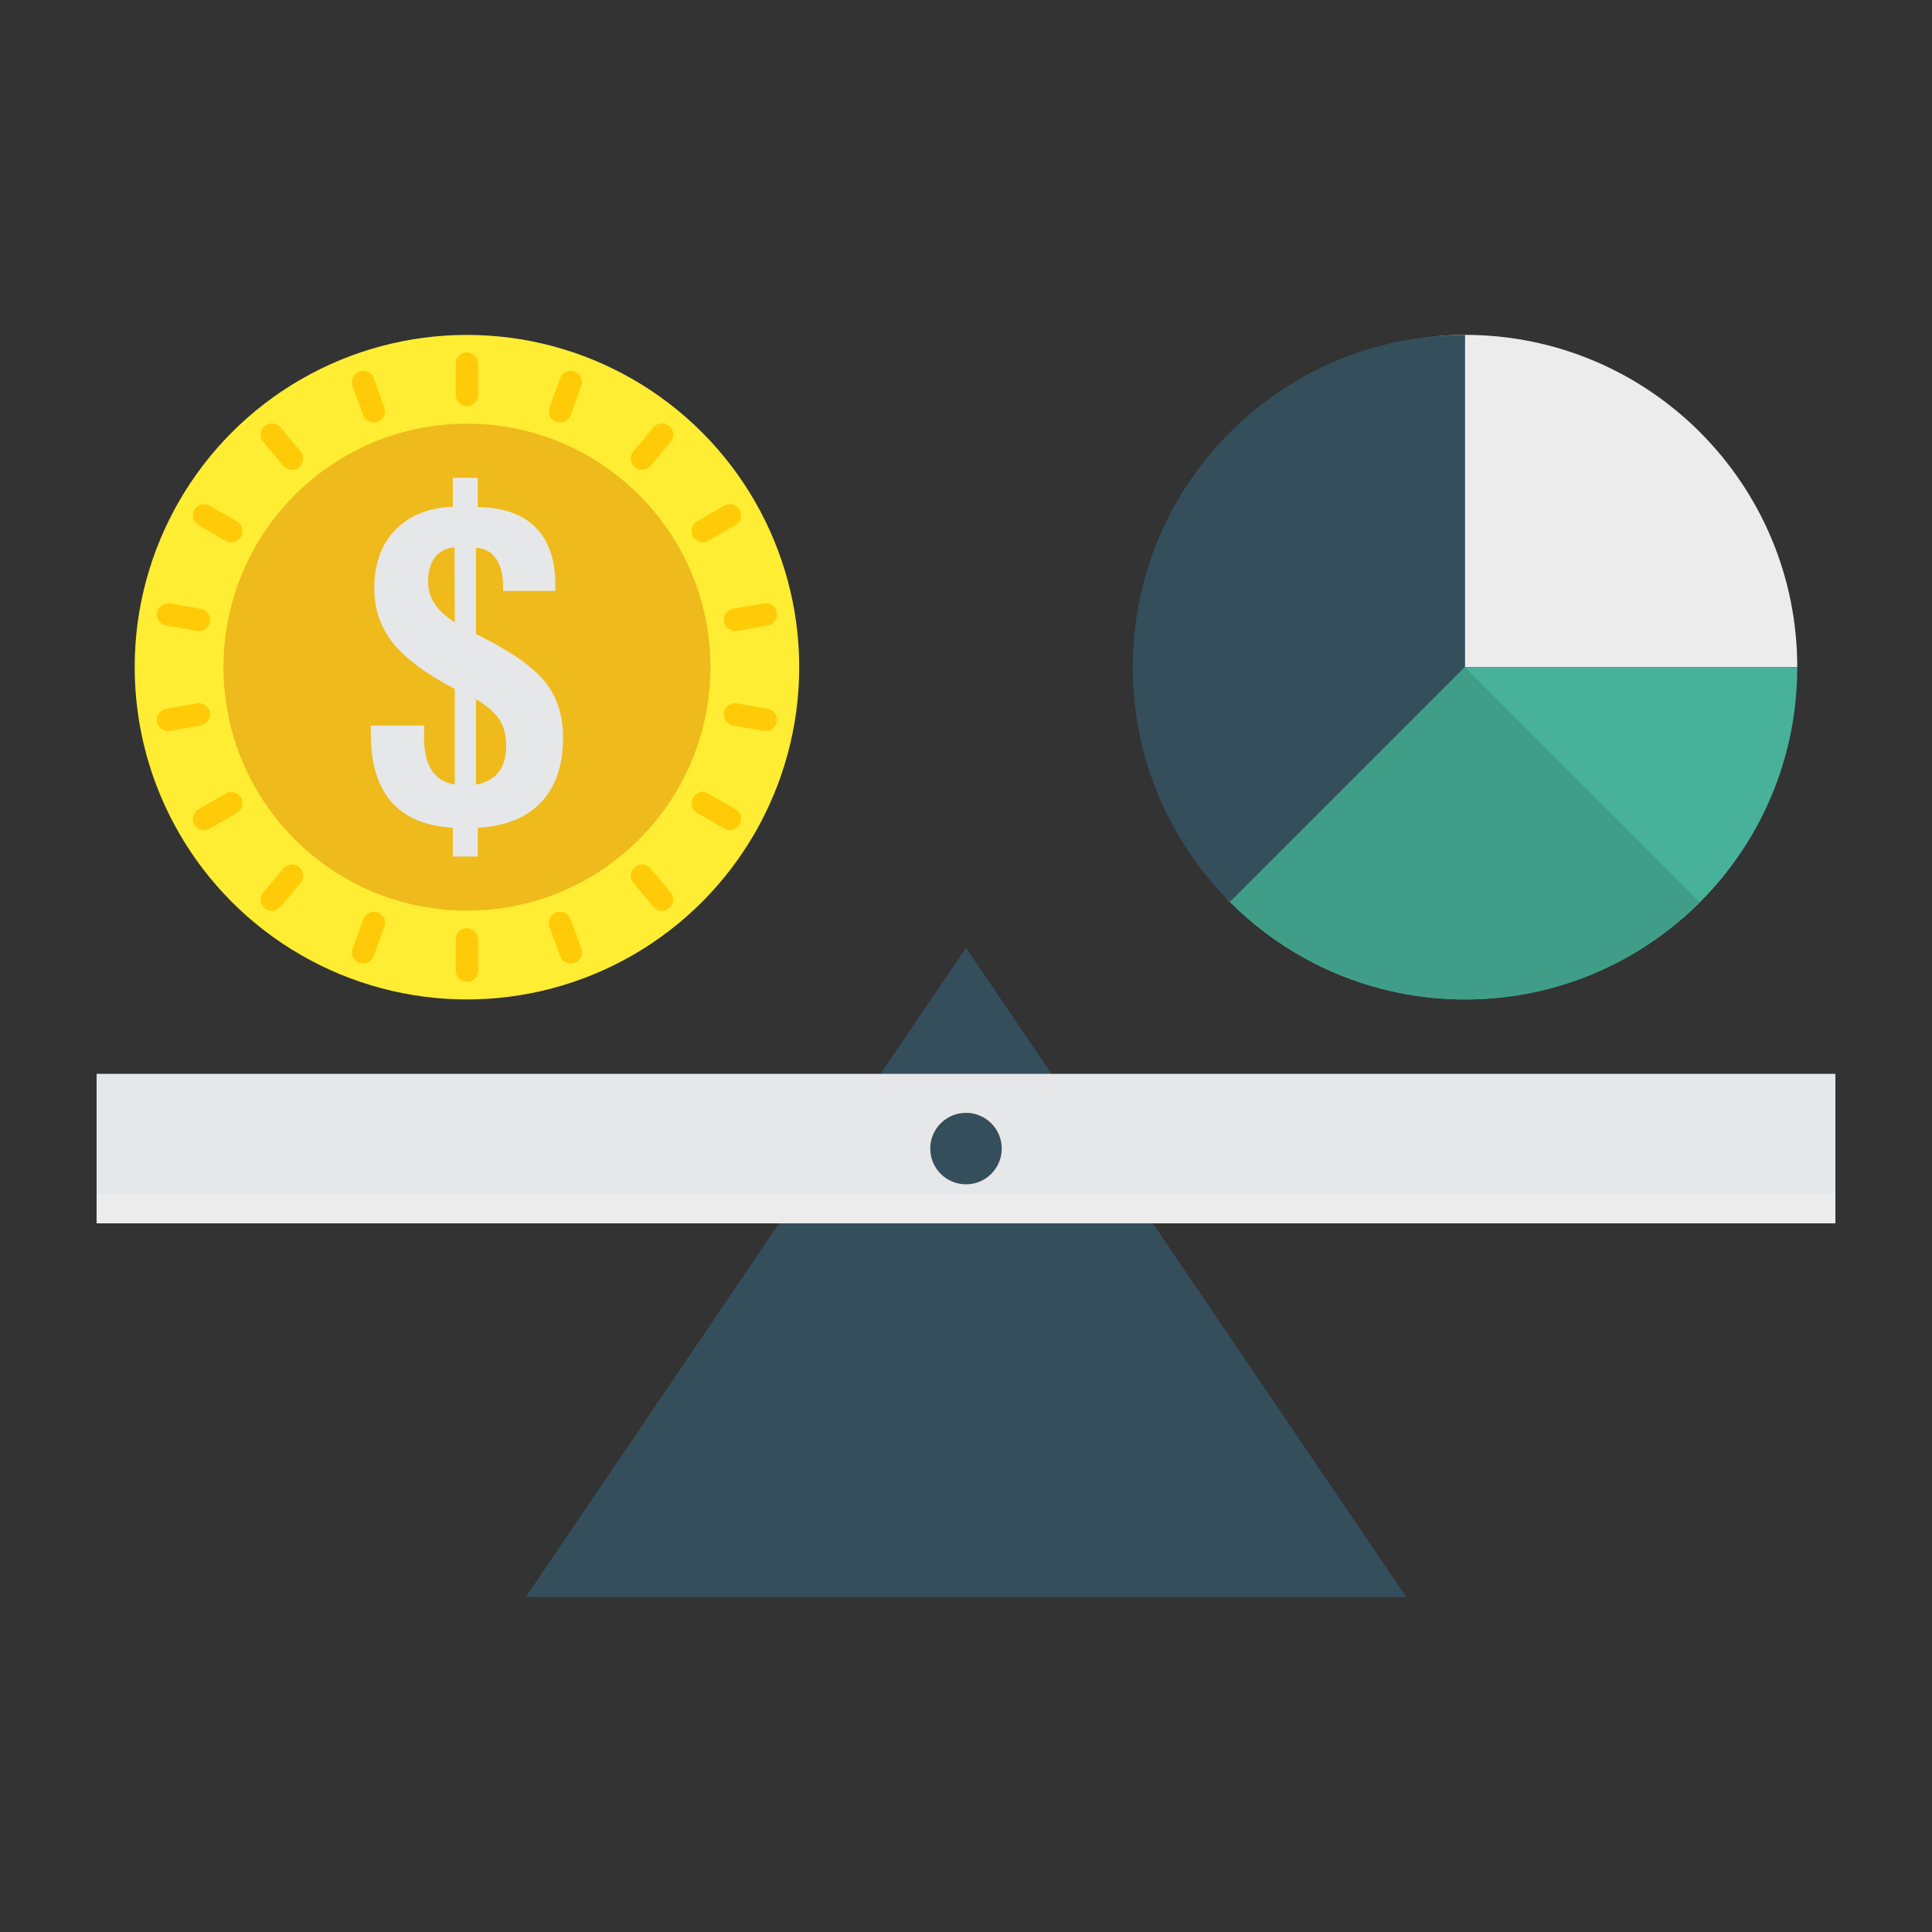 <svg enable-background="new 0 0 100 100" height="512" viewBox="0 0 100 100" width="512" xmlns="http://www.w3.org/2000/svg"><rect x="0" y="0" width="100" height="100" fill="#333333" stroke="none"/><path d="m50 49.058-22.791 33.609h45.582z" fill="#344e5c"/><path d="m5 55.582h90v7.737h-90z" fill="#e6e7e8"/><path d="m5 61.777h90v1.542h-90z" fill="#ececec"/><circle cx="50" cy="59.451" fill="#344e5c" r="1.85"/><circle cx="24.169" cy="34.533" fill="#feed32" r="17.198"/><circle cx="24.169" cy="34.533" fill="#efba1b" r="12.602"/><path d="m23.438 44.335v-1.491c-1.408-.08-2.467-.527-3.179-1.342-.712-.814-1.067-1.988-1.067-3.522v-.425h2.773c0 .058-.004.146-.011.262-.008.116-.012.2-.012.251 0 .771.129 1.363.388 1.777.258.415.662.669 1.21.764v-4.951c-1.499-.785-2.568-1.579-3.207-2.383s-.959-1.747-.959-2.83c0-1.258.359-2.261 1.079-3.01.719-.748 1.714-1.152 2.985-1.21v-1.494h1.29v1.516c1.308.015 2.305.364 2.99 1.047.685.683 1.027 1.676 1.027 2.977v.316h-2.705v-.229c0-.618-.124-1.102-.371-1.451-.247-.349-.592-.534-1.033-.556v4.46c1.735.858 2.92 1.676 3.555 2.454.635.778.953 1.748.953 2.912 0 1.432-.379 2.548-1.136 3.348-.757.8-1.851 1.24-3.281 1.32v1.491zm.103-12.124-.012-3.882c-.441.037-.78.209-1.016.518-.236.309-.354.733-.354 1.271 0 .407.112.783.337 1.129.224.345.572.667 1.044.965zm1.096 8.397c.51-.088.898-.3 1.164-.638.266-.338.399-.787.399-1.347 0-.552-.114-1.007-.342-1.363-.228-.356-.636-.713-1.221-1.069z" fill="#e6e7e8"/><g fill="#ffcb08"><path d="m24.169 18.242c-.32 0-.582.262-.582.582v1.617c0 .32.262.582.582.582.32 0 .582-.262.582-.582v-1.617c0-.32-.262-.582-.582-.582z"/><path d="m24.169 48.042c-.32 0-.582.262-.582.582v1.617c0 .32.262.582.582.582.32 0 .582-.262.582-.582v-1.617c0-.32-.262-.582-.582-.582z"/><path d="m18.597 19.225c-.301.109-.457.445-.348.746l.553 1.52c.109.301.445.457.746.348.301-.109.457-.445.348-.746l-.553-1.52c-.109-.301-.445-.457-.746-.348z"/><path d="m28.789 47.228c-.301.109-.457.445-.348.746l.553 1.52c.109.301.445.457.746.348.301-.109.457-.445.348-.746l-.553-1.52c-.109-.301-.445-.457-.746-.348z"/><path d="m13.698 22.054c-.245.206-.277.574-.072.82l1.04 1.239c.206.245.575.277.82.072.245-.206.277-.574.072-.82l-1.04-1.239c-.206-.245-.574-.277-.82-.072z"/><path d="m32.853 44.882c-.245.206-.277.574-.072.82l1.04 1.239c.206.245.575.277.82.072.245-.206.277-.574.072-.82l-1.04-1.239c-.206-.245-.574-.277-.82-.072z"/><path d="m10.061 26.387c-.16.277-.064.635.213.795l1.401.809c.277.16.635.064.795-.213.16-.277.064-.635-.213-.795l-1.401-.809c-.277-.16-.635-.064-.795.213z"/><path d="m35.869 41.287c-.16.277-.064.635.213.795l1.401.809c.277.16.635.064.795-.213.16-.277.064-.635-.213-.795l-1.401-.809c-.277-.16-.635-.064-.795.213z"/><path d="m8.126 31.704c-.056.315.157.618.472.674l1.593.281c.315.056.618-.157.674-.472.056-.315-.157-.618-.472-.674l-1.593-.281c-.315-.056-.618.157-.674.472z"/><path d="m37.473 36.879c-.056.315.157.618.472.674l1.593.281c.315.056.618-.157.674-.472.056-.315-.157-.618-.472-.674l-1.593-.281c-.315-.056-.618.157-.674.472z"/><path d="m8.126 37.361c.056.315.359.527.674.472l1.593-.281c.315-.056.528-.359.472-.674-.056-.315-.359-.527-.674-.472l-1.593.281c-.315.056-.527.359-.472.674z"/><path d="m37.473 32.187c.056.315.359.527.674.472l1.593-.281c.315-.056.528-.359.472-.674-.056-.315-.359-.527-.674-.472l-1.593.281c-.315.056-.527.359-.472.674z"/><path d="m10.061 42.678c.16.277.518.373.795.213l1.401-.809c.277-.16.373-.518.213-.795-.16-.277-.518-.373-.795-.213l-1.401.809c-.277.16-.373.518-.213.795z"/><path d="m35.869 27.778c.16.277.518.373.795.213l1.401-.809c.277-.16.373-.518.213-.795-.16-.277-.518-.373-.795-.213l-1.401.809c-.277.16-.373.518-.213.795z"/><path d="m13.698 47.012c.245.206.614.173.82-.072l1.04-1.239c.206-.245.173-.614-.072-.82-.245-.206-.614-.173-.82.072l-1.04 1.239c-.206.245-.173.614.072.82z"/><path d="m32.853 24.184c.245.206.614.173.82-.072l1.04-1.239c.206-.245.173-.614-.072-.82-.245-.206-.614-.173-.82.072l-1.04 1.239c-.206.245-.173.614.072.82z"/><path d="m18.597 49.841c.301.109.636-.047.746-.348l.553-1.52c.109-.301-.047-.636-.348-.746-.301-.109-.636.047-.746.348l-.553 1.52c-.109.301.047.636.348.746z"/><path d="m28.789 21.838c.301.109.636-.047.746-.348l.553-1.52c.109-.301-.047-.636-.348-.746-.301-.109-.636.047-.746.348l-.553 1.52c-.109.301.047.636.348.746z"/></g><path d="m93.026 34.532h-17.199l-12.16 12.16c-3.11-3.11 6.295-7.41 6.295-12.16 0-9.502-3.626-17.199 5.865-17.199 9.502-0 17.199 7.697 17.199 17.199z" fill="#ececec"/><path d="m75.831 17.334c-9.498 0-17.198 7.7-17.198 17.198 0 4.749 1.925 9.049 5.037 12.161l12.161-12.161z" fill="#344e5c"/><path d="m93.026 34.532c0 4.751-1.92 9.05-5.029 12.16-3.119 3.109-7.419 5.039-12.17 5.039-4.741 0-9.041-1.929-12.16-5.039l12.16-12.16z" fill="#48b19a"/><path d="m63.67 46.694c3.112 3.112 7.412 5.037 12.161 5.037 4.749 0 9.049-1.925 12.161-5.037l-12.161-12.161z" fill="#409e88"/></svg>